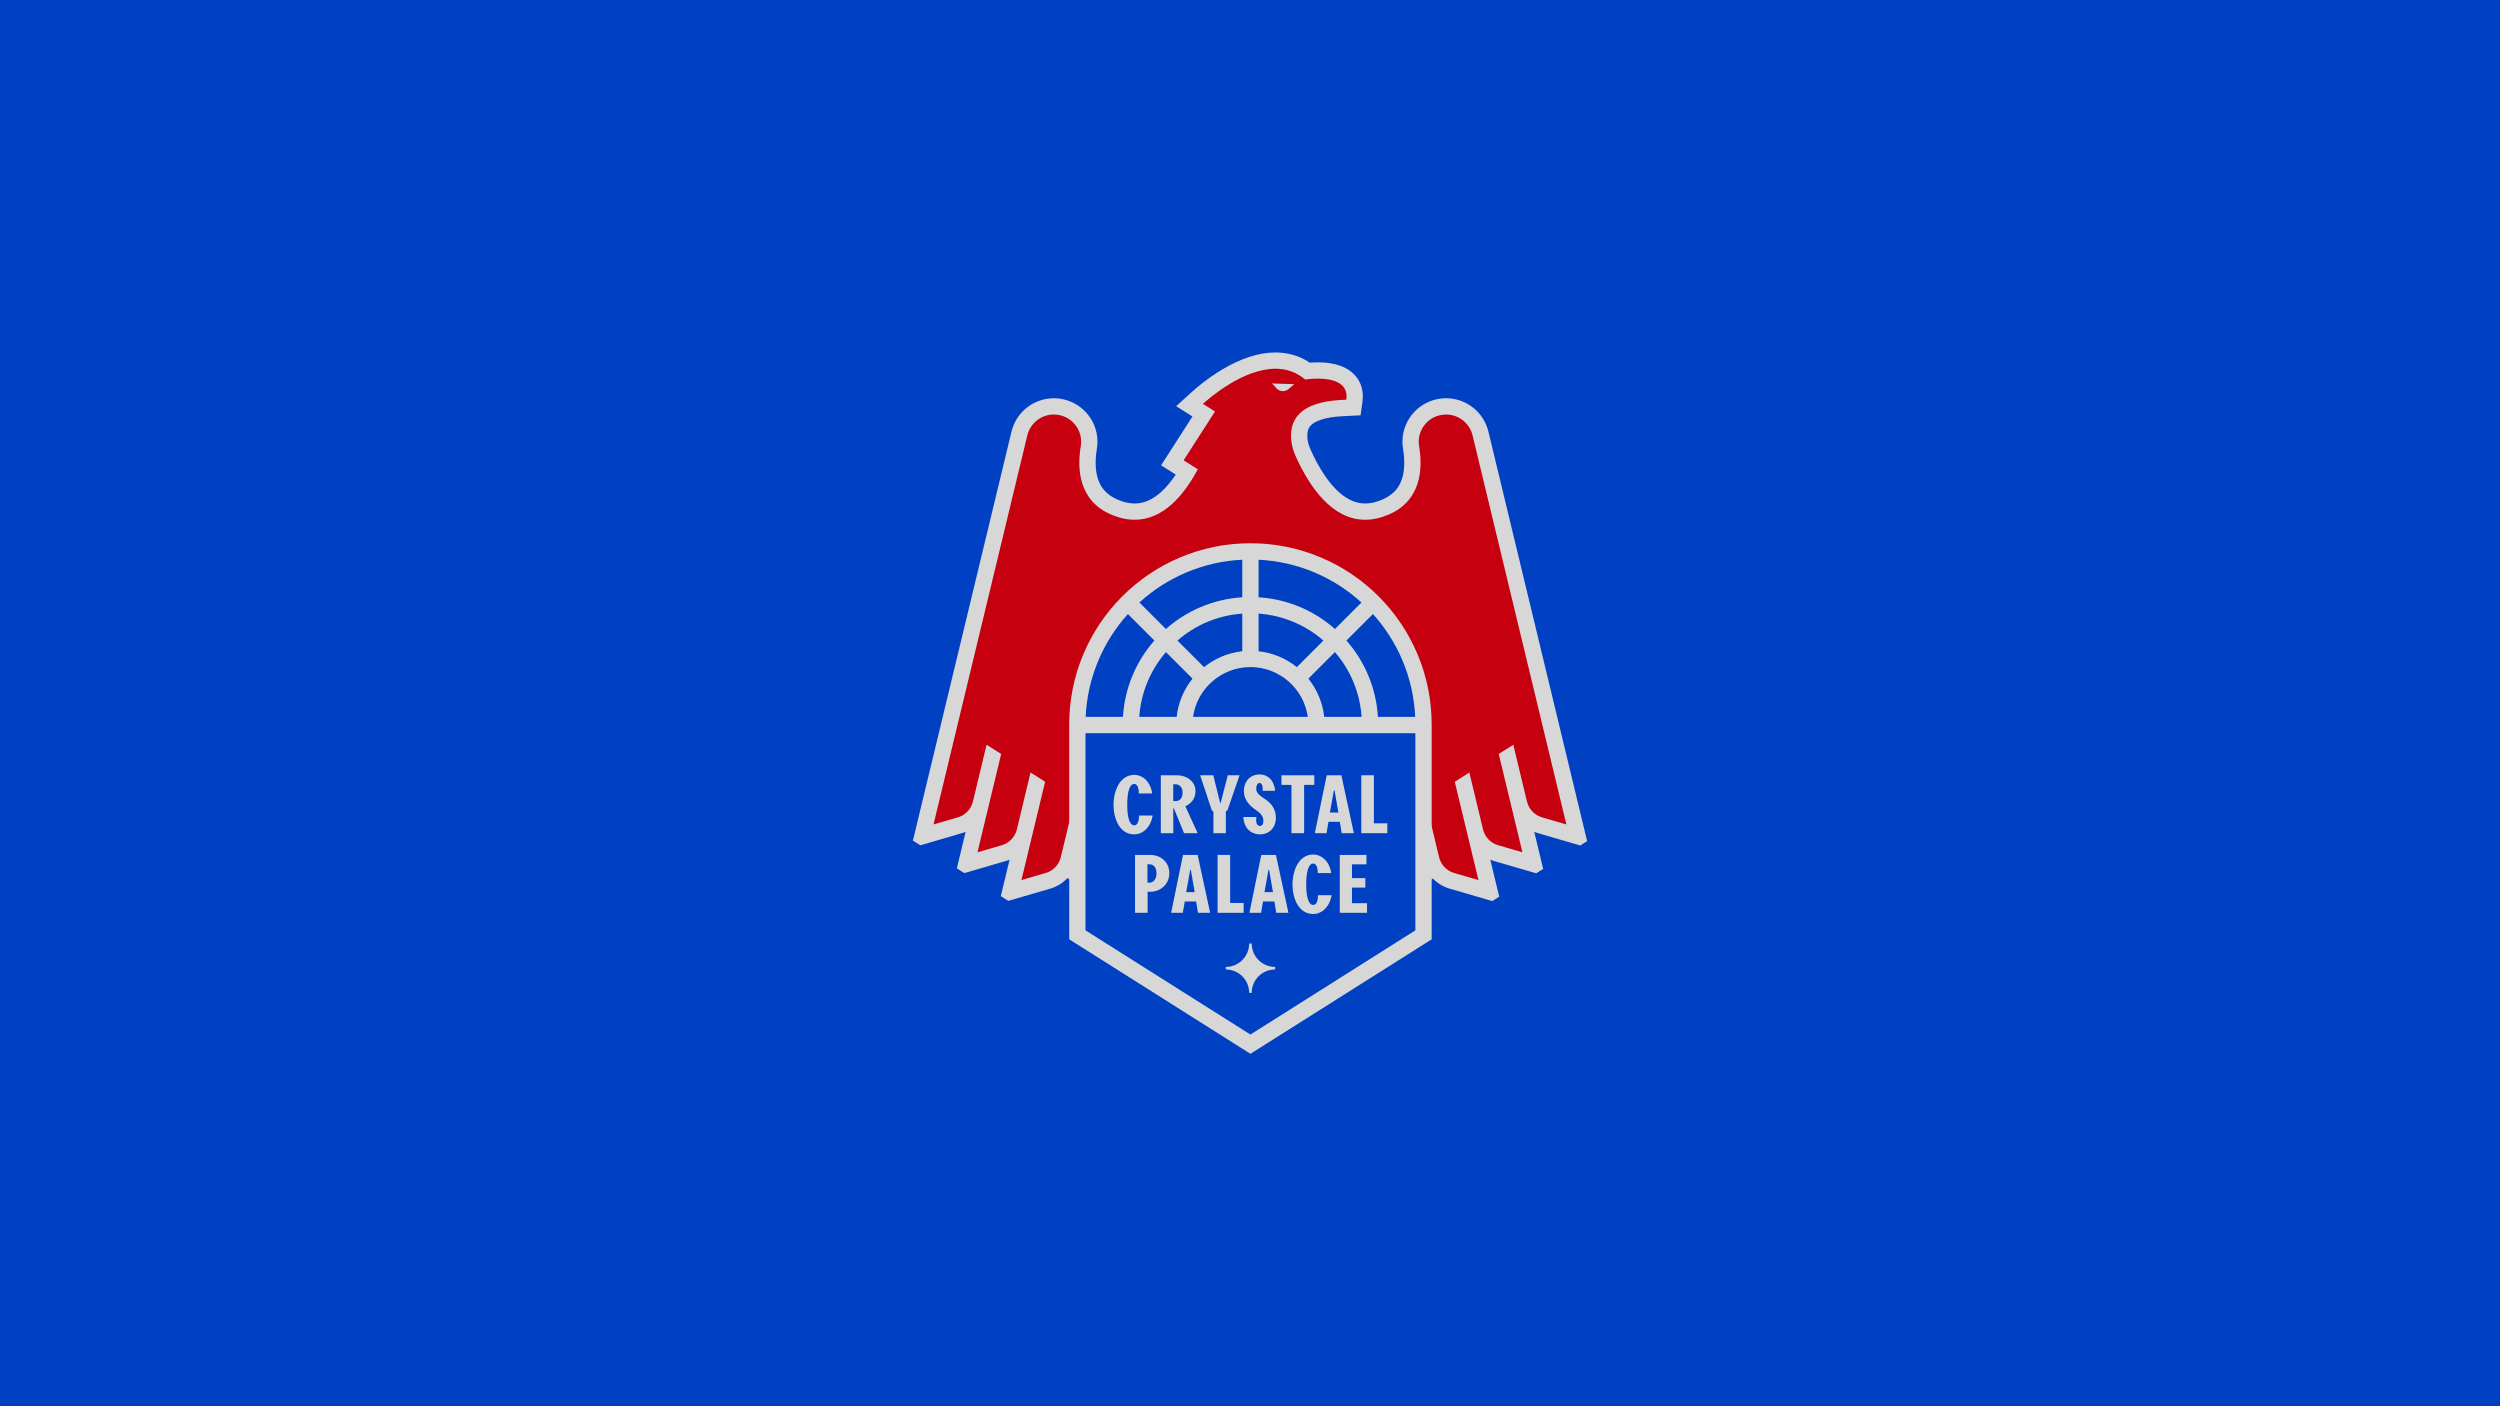 <?xml version="1.0" encoding="utf-8"?>
<!-- Generator: Adobe Illustrator 26.3.1, SVG Export Plug-In . SVG Version: 6.00 Build 0)  -->
<svg version="1.1" id="Layer_1" xmlns="http://www.w3.org/2000/svg" xmlns:xlink="http://www.w3.org/1999/xlink" x="0px" y="0px"
	 viewBox="0 0 3840 2160" style="enable-background:new 0 0 3840 2160;" xml:space="preserve">
<style type="text/css">
	.st0{fill:#FFFFFF;}
	.st1{fill:#72002C;}
	.st2{fill:#ABD7FF;}
	.st3{fill:#002691;}
	.st4{fill:#001A57;}
	.st5{fill:#FFB600;}
	.st6{fill:#33CCFF;}
	.st7{fill:#0E8934;}
	.st8{fill:#E80000;}
	.st9{fill:#003E99;}
	.st10{fill:#FCA915;}
	.st11{fill:#E5E5E5;stroke:#FFFFFF;stroke-miterlimit:10;}
	.st12{fill:#C90018;}
	.st13{fill:#D1B182;}
	.st14{fill:#D10010;}
	.st15{clip-path:url(#SVGID_00000085230343570235136640000015551558864043909034_);fill:#EACCB2;}
	.st16{fill:#EACCB2;}
	.st17{fill:#D80500;}
	.st18{fill:#BA0000;}
	.st19{fill:#007F39;}
	.st20{fill:#D30000;}
	.st21{fill:#FFA300;}
	.st22{fill:#0041C4;}
	.st23{fill:#C6000F;}
	.st24{fill:#D7D7D7;}
	.st25{fill:#15ABFF;}
	.st26{fill:#F7F7F7;}
	.st27{fill:#F4D4B3;}
	.st28{fill:#FFBC00;}
	.st29{fill:#0039AA;}
	.st30{fill:#73B8E5;}
	.st31{fill:#660434;}
	.st32{fill:#FFE000;}
	.st33{fill:#0036AF;}
	.st34{fill:none;stroke:#FFA300;stroke-miterlimit:10;}
	.st35{fill:#D3B888;}
	.st36{fill:#DB0000;}
	.st37{fill:#0B540B;}
	.st38{fill:#001891;}
	.st39{fill:#E5030E;}
	.st40{fill:#00FF87;}
	.st41{fill:#F2F2F2;}
	.st42{fill:#3D195B;}
	.st43{fill:#C92017;}
	.st44{clip-path:url(#SVGID_00000132798530179601490260000014807391313009981116_);fill:#EACCB2;}
	.st45{display:none;}
	.st46{display:inline;}
	.st47{clip-path:url(#SVGID_00000156560109915508600010000017581346972792925328_);fill:#EACCB2;}
	.st48{fill:#E5E5E5;}
</style>
<g>
	<rect class="st22" width="3840" height="2160"/>
	<g>
		<path class="st23" d="M2229.98,1352.87c-15.75-4.59-27.92-17.36-31.75-33.31l-17.03-70.83h-8.03l-79.54,56h-347.47l-79.54-56
			h-8.03l-17.03,70.83c-3.83,15.95-16,28.72-31.75,33.31l-58.12,16.95l22.35-92.92c-3.83,15.95-16,28.72-31.75,33.31l-58.12,16.95
			l22.38-93.03c-3.83,15.95-16,28.72-31.75,33.31l-58.12,16.95l149.11-618.55c5.92-24.54,27.66-41.68,52.89-41.68
			c5.08,0,10.15,0.72,15.07,2.13c26.59,7.65,43.21,33.91,38.67,61.11c-3.31,19.78-2.65,37.14,1.95,51.59
			c5.99,18.8,18.38,31.93,37.9,40.14c10.58,4.45,20.88,6.7,30.63,6.7c16.93,0,33.23-6.88,48.46-20.46
			c11.17-9.96,21.84-23.5,31.79-40.35l-22.42-14.16l48.2-74.99l-21.8-13.77l12.21-11.05c14.81-13.42,67.23-57.19,119.76-57.19
			c18.49,0,35.05,5.39,49.31,16.04c3.91-0.42,9.5-0.86,15.78-0.86c22.6,0,38.81,5.46,48.18,16.24c4.81,5.53,10.1,15.3,7.97,30.4
			l-1.44,10.22l-10.31,0.53c-0.72,0.04-1.5,0.07-2.33,0.11c-14.73,0.7-49.23,2.34-63.74,20.34c-6.44,7.99-8.43,18.68-6.07,32.68
			c0.88,5.24,2.73,10.91,5.65,17.32c11.99,26.32,25.39,47.25,39.81,62.19c17.14,17.76,35.64,26.76,55,26.76
			c9.75,0,20.05-2.26,30.63-6.7c19.52-8.21,31.91-21.33,37.9-40.14c4.6-14.45,5.26-31.81,1.95-51.59
			c-4.54-27.19,12.08-53.46,38.67-61.1c4.92-1.41,9.99-2.13,15.07-2.13c25.22,0,46.97,17.14,52.89,41.68l149.11,618.55l-58.12-16.95
			c-15.75-4.59-27.92-17.36-31.75-33.31l22.38,93.03l-58.12-16.95c-15.75-4.59-27.92-17.36-31.75-33.31l22.35,92.92L2229.98,1352.87
			z"/>
		<path class="st24" d="M1953.81,588.95l7.68,8.38c5.13,4.6,12.46,4.68,17.76,0.21l8.81-7.42L1953.81,588.95z"/>
		<path class="st24" d="M1478.3,1279.46c1.67-0.49,3.31-1.05,4.91-1.67l-13.5,56l11.52,7.28l64.56-18.83
			c1.67-0.49,3.31-1.05,4.91-1.67l-13.47,55.88l11.52,7.28l64.56-18.83c20.05-5.85,35.53-22.09,40.41-42.39l13.89-57.76l74.59,52.51
			h355.39l74.59-52.51l13.89,57.76c4.88,20.3,20.36,36.55,40.41,42.39l65.61,19.14l10.68-6.75l-13.67-56.72
			c1.6,0.63,3.24,1.19,4.91,1.67l65.61,19.14l10.68-6.75l-13.7-56.83c1.6,0.63,3.24,1.19,4.91,1.67l65.75,19.18l10.57-6.67
			l-151.64-629.04c-3.55-14.72-12.08-27.93-24.03-37.19c-11.7-9.07-26.27-14.07-41.02-14.07c-6.25,0-12.48,0.88-18.52,2.62
			c-32.7,9.4-53.14,41.73-47.55,75.19c2.93,17.56,2.4,33.37-1.53,45.74c-2.27,7.11-5.57,13.05-10.1,18.16
			c-5.19,5.85-12.16,10.64-20.73,14.24c-9.03,3.8-17.71,5.72-25.78,5.72c-16.06,0-31.11-7.5-46-22.94
			c-13.43-13.92-26.03-33.66-37.43-58.69c-2.47-5.41-4-10.06-4.7-14.21c-2.57-15.25,1.98-20.9,3.48-22.75
			c4.14-5.14,12.21-9.28,23.33-11.96c11.57-2.79,23.42-3.36,31.26-3.73c0.85-0.04,1.64-0.08,2.38-0.12l20.62-1.05l2.87-20.45
			c2.78-19.77-4.4-32.85-10.92-40.35c-11.85-13.63-31.23-20.54-57.62-20.54c-4.56,0-8.78,0.21-12.34,0.49
			c-6.59-4.4-13.62-7.91-21.01-10.47c-9.95-3.45-20.63-5.2-31.74-5.2c0,0-0.01,0-0.01,0c-25.38,0-53.2,8.99-82.71,26.74
			c-22.13,13.31-39.15,27.99-45.44,33.69l-24.41,22.11l25.06,15.83l-48.2,74.99l22.54,14.24c-7.35,11-15.01,20.07-22.89,27.09
			c-13.05,11.63-26.18,17.29-40.13,17.29c-8.07,0-16.75-1.93-25.78-5.72c-8.57-3.6-15.54-8.39-20.73-14.24
			c-4.53-5.1-7.83-11.04-10.1-18.16c-3.94-12.36-4.47-28.18-1.53-45.74c5.59-33.46-14.85-65.79-47.55-75.19
			c-6.04-1.74-12.27-2.62-18.52-2.62c-14.75,0-29.32,5-41.02,14.07c-11.95,9.26-20.48,22.47-24.03,37.19l-151.44,628.21l11.41,7.2
			L1478.3,1279.46z M1577.95,668.79c4.65-19.28,21.87-32.11,40.72-32.11c3.83,0,7.73,0.53,11.61,1.64
			c20.41,5.87,33.29,26.08,29.79,47.02c-5.72,34.25-3.74,83.85,47.34,105.32c12.61,5.3,24.43,7.68,35.47,7.68
			c43.69,0,75.41-37.17,96.97-77.55l-21.8-13.77l48.2-74.99l-18.54-11.71c11.23-10.17,62.42-53.96,111.37-53.95
			c15.94,0,31.65,4.65,45.66,16.61c0,0,8.58-1.43,19.43-1.43c19.97,0,47.64,4.85,43.77,32.39c-21.54,1.1-94.84,2.34-83.84,67.7
			c1.19,7.08,3.63,13.9,6.61,20.43c21.33,46.81,55.79,96.27,106.2,96.27c11.05,0,22.87-2.38,35.48-7.68
			c51.08-21.48,53.06-71.08,47.34-105.32c-3.5-20.94,9.38-41.15,29.79-47.02c3.88-1.11,7.78-1.64,11.61-1.64
			c18.85,0,36.08,12.83,40.73,32.11l144.06,597.57l-37.4-10.91c-11.48-3.35-20.3-12.59-23.09-24.23l-20.99-87.29l-22.43,14.17
			l36.41,151.03l-37.4-10.91c-11.48-3.35-20.3-12.59-23.09-24.23l-21.01-87.41l-22.43,14.17l36.41,151.03l-37.4-10.91
			c-11.48-3.35-20.3-12.59-23.09-24.23l-19.33-80.42h-21.85l-79.54,56H1919.9h-169.77l-79.54-56h-21.85l-19.33,80.42
			c-2.8,11.63-11.61,20.88-23.09,24.23l-37.4,10.91l36.41-151.03l-22.43-14.17l-21.01,87.41c-2.8,11.63-11.61,20.88-23.09,24.23
			l-37.4,10.91l36.41-151.03l-22.43-14.17l-20.99,87.29c-2.8,11.63-11.61,20.88-23.09,24.23l-37.4,10.91L1577.95,668.79z"/>
		<g>
			<polygon class="st24" points="2180.46,1316.65 2214.3,1340.85 2182.7,1360.81 2180.46,1334.49 			"/>
		</g>
		<g>
			<polygon class="st24" points="1660.86,1316.65 1627.03,1340.85 1658.62,1360.81 1660.86,1334.49 			"/>
		</g>
		<g>
			<g>
				<path class="st22" d="M2186.51,1435.91v-323.13c0-146.82-119.02-265.85-265.85-265.85s-265.85,119.02-265.85,265.85v323.13
					l265.85,167.93L2186.51,1435.91z"/>
			</g>
			<g>
				<path class="st24" d="M2177.14,1004.44c-14.02-33.15-34.09-62.92-59.65-88.47c-25.56-25.56-55.33-45.63-88.47-59.65
					c-34.33-14.52-70.78-21.88-108.35-21.88c-37.57,0-74.03,7.36-108.35,21.88c-33.15,14.02-62.92,34.09-88.47,59.65
					c-25.56,25.56-45.63,55.33-59.65,88.47c-14.52,34.33-21.88,70.78-21.88,108.35v330.02l278.36,175.83l278.36-175.83v-330.02
					C2199.02,1075.22,2191.65,1038.76,2177.14,1004.44z M2173.73,1101.15h-57.25c-1.34-22.22-6.37-43.8-15.05-64.3
					c-8.22-19.43-19.39-37.2-33.28-53l40.68-40.68c19,21.04,34.2,44.87,45.26,71.01C2165.8,1041.85,2172.38,1071.06,2173.73,1101.15
					z M1991.93,1024.7c-16.47-13.22-36.68-21.97-58.76-24.39v-57.81c36.97,2.65,71.62,17.04,99.6,41.36L1991.93,1024.7z
					 M1908.15,1000.31c-22.08,2.42-42.29,11.17-58.76,24.39l-40.84-40.84c27.98-24.32,62.63-38.71,99.6-41.36V1000.31z
					 M1831.7,1042.39c-13.22,16.47-21.97,36.68-24.39,58.76h-57.41c2.56-36.93,16.81-71.56,40.98-99.57L1831.7,1042.39z
					 M1920.66,1024.64c44.84,0,82.04,33.33,88.14,76.51h-176.28C1838.62,1057.97,1875.82,1024.64,1920.66,1024.64z M2034.01,1101.15
					c-2.42-22.08-11.17-42.29-24.39-58.76l40.82-40.82c24.17,28.01,38.43,62.64,40.98,99.57H2034.01z M2091.19,925.44l-40.7,40.7
					c-15.91-14.08-33.84-25.39-53.46-33.69c-20.37-8.61-41.8-13.64-63.86-15.02v-57.68c29.79,1.44,58.69,8.01,86.1,19.6
					C2045.79,890.57,2069.93,906.05,2091.19,925.44z M1822.05,879.35c27.4-11.59,56.31-18.17,86.1-19.6v57.68
					c-22.07,1.38-43.5,6.4-63.86,15.02c-19.62,8.3-37.55,19.61-53.46,33.69l-40.7-40.7
					C1771.39,906.05,1795.53,890.57,1822.05,879.35z M1732.48,943.17l40.68,40.68c-13.89,15.8-25.06,33.57-33.28,53
					c-8.67,20.5-13.71,42.08-15.05,64.3h-57.25c1.35-30.09,7.94-59.3,19.64-86.97C1698.28,988.04,1713.48,964.21,1732.48,943.17z
					 M1920.66,1589.05l-253.34-160.03v-302.85H2174v302.85L1920.66,1589.05z"/>
			</g>
			<g>
				<g>
					<g>
						<path class="st24" d="M1749.25,1218.75c-0.12-7.87-1.97-14.64-7.01-14.64c-7.87,0-10.82,14.15-10.82,32.23
							c0,15.99,2.71,31.37,10.82,31.37c5.41,0,7.26-7.38,7.38-15.01h20.79c-2.71,17.59-14.88,28.91-28.17,28.91
							c-22.88,0-31.86-24.85-31.86-45.02c0-22.14,9.84-46.38,31.86-46.38c13.29,0,25.22,11.19,27.55,28.54H1749.25z"/>
					</g>
				</g>
				<g>
					<g>
						<path class="st24" d="M1783.02,1190.82h25.09c13.41,0,28.17,8.49,28.17,24.48c0,11.56-6.64,18.82-15.62,23.13l18.94,41.33
							h-20.91l-15.62-38.13h-0.98l0.12,38.13h-19.19V1190.82z M1802.08,1230.55l4.43-0.12c5.9-0.12,9.96-5.17,9.96-13.04
							c0-7.5-4.55-12.55-9.84-12.67l-4.55-0.12V1230.55z"/>
					</g>
				</g>
				<g>
					<g>
						<path class="st24" d="M1885.25,1244.95c-1.48,0.12-2.34,1.23-2.34,2.71v32.11h-19.07v-32.11c0-1.48-0.98-2.58-2.46-2.71
							l-17.96-54.12h20.17l10.58,42.56h0.74l10.95-42.56h18.08L1885.25,1244.95z"/>
					</g>
				</g>
				<g>
					<g>
						<path class="st24" d="M1929.88,1254.91c-1.35,7.38,0.49,13.78,5.17,13.78c3.69,0,5.54-3.44,5.54-7.87
							c0-6.64-4.31-11.81-10.7-16.11c-9.72-6.4-19.31-15.75-19.31-29.4c0-16.36,11.07-25.83,23.99-25.83
							c12.18,0,22.51,8.36,23.99,25.22h-19.19c0.74-6.52-0.98-12.06-4.67-12.06c-3.08,0-5.17,3.69-5.17,8.73
							c0,4.8,3.32,9.47,10.46,13.9c10.95,6.77,19.8,15.99,19.8,30.51c0,15.87-10.46,25.83-24.6,25.83
							c-10.46,0-24.23-6.4-25.46-26.69H1929.88z"/>
					</g>
				</g>
				<g>
					<g>
						<path class="st24" d="M1983.7,1279.76v-74.18h-15.38v-14.76h50.43v14.76h-15.62v74.18H1983.7z"/>
					</g>
				</g>
				<g>
					<g>
						<path class="st24" d="M2057.99,1262.29h-17.47l-2.95,17.47h-17.96l18.21-88.94h22.51l19.19,88.94h-18.7L2057.99,1262.29z
							 M2049.87,1213.82h-0.98l-6.15,34.2h13.04L2049.87,1213.82z"/>
					</g>
				</g>
				<g>
					<g>
						<path class="st24" d="M2090.97,1190.82h19.31v73.81h20.67v15.13h-39.98V1190.82z"/>
					</g>
				</g>
				<g>
					<g>
						<path class="st24" d="M1743.42,1313.14h23.49c14.52,0,29.15,9.84,29.15,28.05c0,17.59-14.15,28.54-29.15,28.54h-4.18v32.35
							h-19.31V1313.14z M1762.49,1355.82l3.69-0.12c5.29-0.12,10.21-5.04,10.21-14.27c0-9.59-5.04-13.53-9.72-13.78l-4.18-0.25
							V1355.82z"/>
					</g>
				</g>
				<g>
					<g>
						<path class="st24" d="M1837.25,1384.61h-17.47l-2.95,17.47h-17.96l18.21-88.94h22.51l19.19,88.94h-18.7L1837.25,1384.61z
							 M1829.13,1336.14h-0.98l-6.15,34.2h13.04L1829.13,1336.14z"/>
					</g>
				</g>
				<g>
					<g>
						<path class="st24" d="M1870.23,1313.14h19.31v73.81h20.67v15.13h-39.98V1313.14z"/>
					</g>
				</g>
				<g>
					<g>
						<path class="st24" d="M1957.48,1384.61h-17.47l-2.95,17.47h-17.96l18.21-88.94h22.51l19.19,88.94h-18.7L1957.48,1384.61z
							 M1949.36,1336.14h-0.98l-6.15,34.2h13.04L1949.36,1336.14z"/>
					</g>
				</g>
				<g>
					<g>
						<path class="st24" d="M2024.15,1341.06c-0.12-7.87-1.97-14.64-7.01-14.64c-7.87,0-10.82,14.15-10.82,32.23
							c0,15.99,2.71,31.37,10.82,31.37c5.41,0,7.26-7.38,7.38-15.01h20.79c-2.71,17.59-14.88,28.91-28.17,28.91
							c-22.88,0-31.86-24.85-31.86-45.02c0-22.14,9.84-46.38,31.86-46.38c13.29,0,25.22,11.19,27.55,28.54H2024.15z"/>
					</g>
				</g>
				<g>
					<g>
						<path class="st24" d="M2057.92,1313.14h40.96v14.52h-22.26v21.16h20.54v14.52h-20.54v23.99h23.13v14.76h-41.82V1313.14z"/>
					</g>
				</g>
			</g>
			<g>
				<path class="st24" d="M1922.62,1449.31h-3.91c0,19.82-16.07,35.89-35.89,35.89v3.91c19.82,0,35.89,16.07,35.89,35.89h3.91
					c0-19.82,16.07-35.89,35.89-35.89v-3.91C1938.69,1485.2,1922.62,1469.13,1922.62,1449.31z"/>
			</g>
		</g>
	</g>
</g>
</svg>
